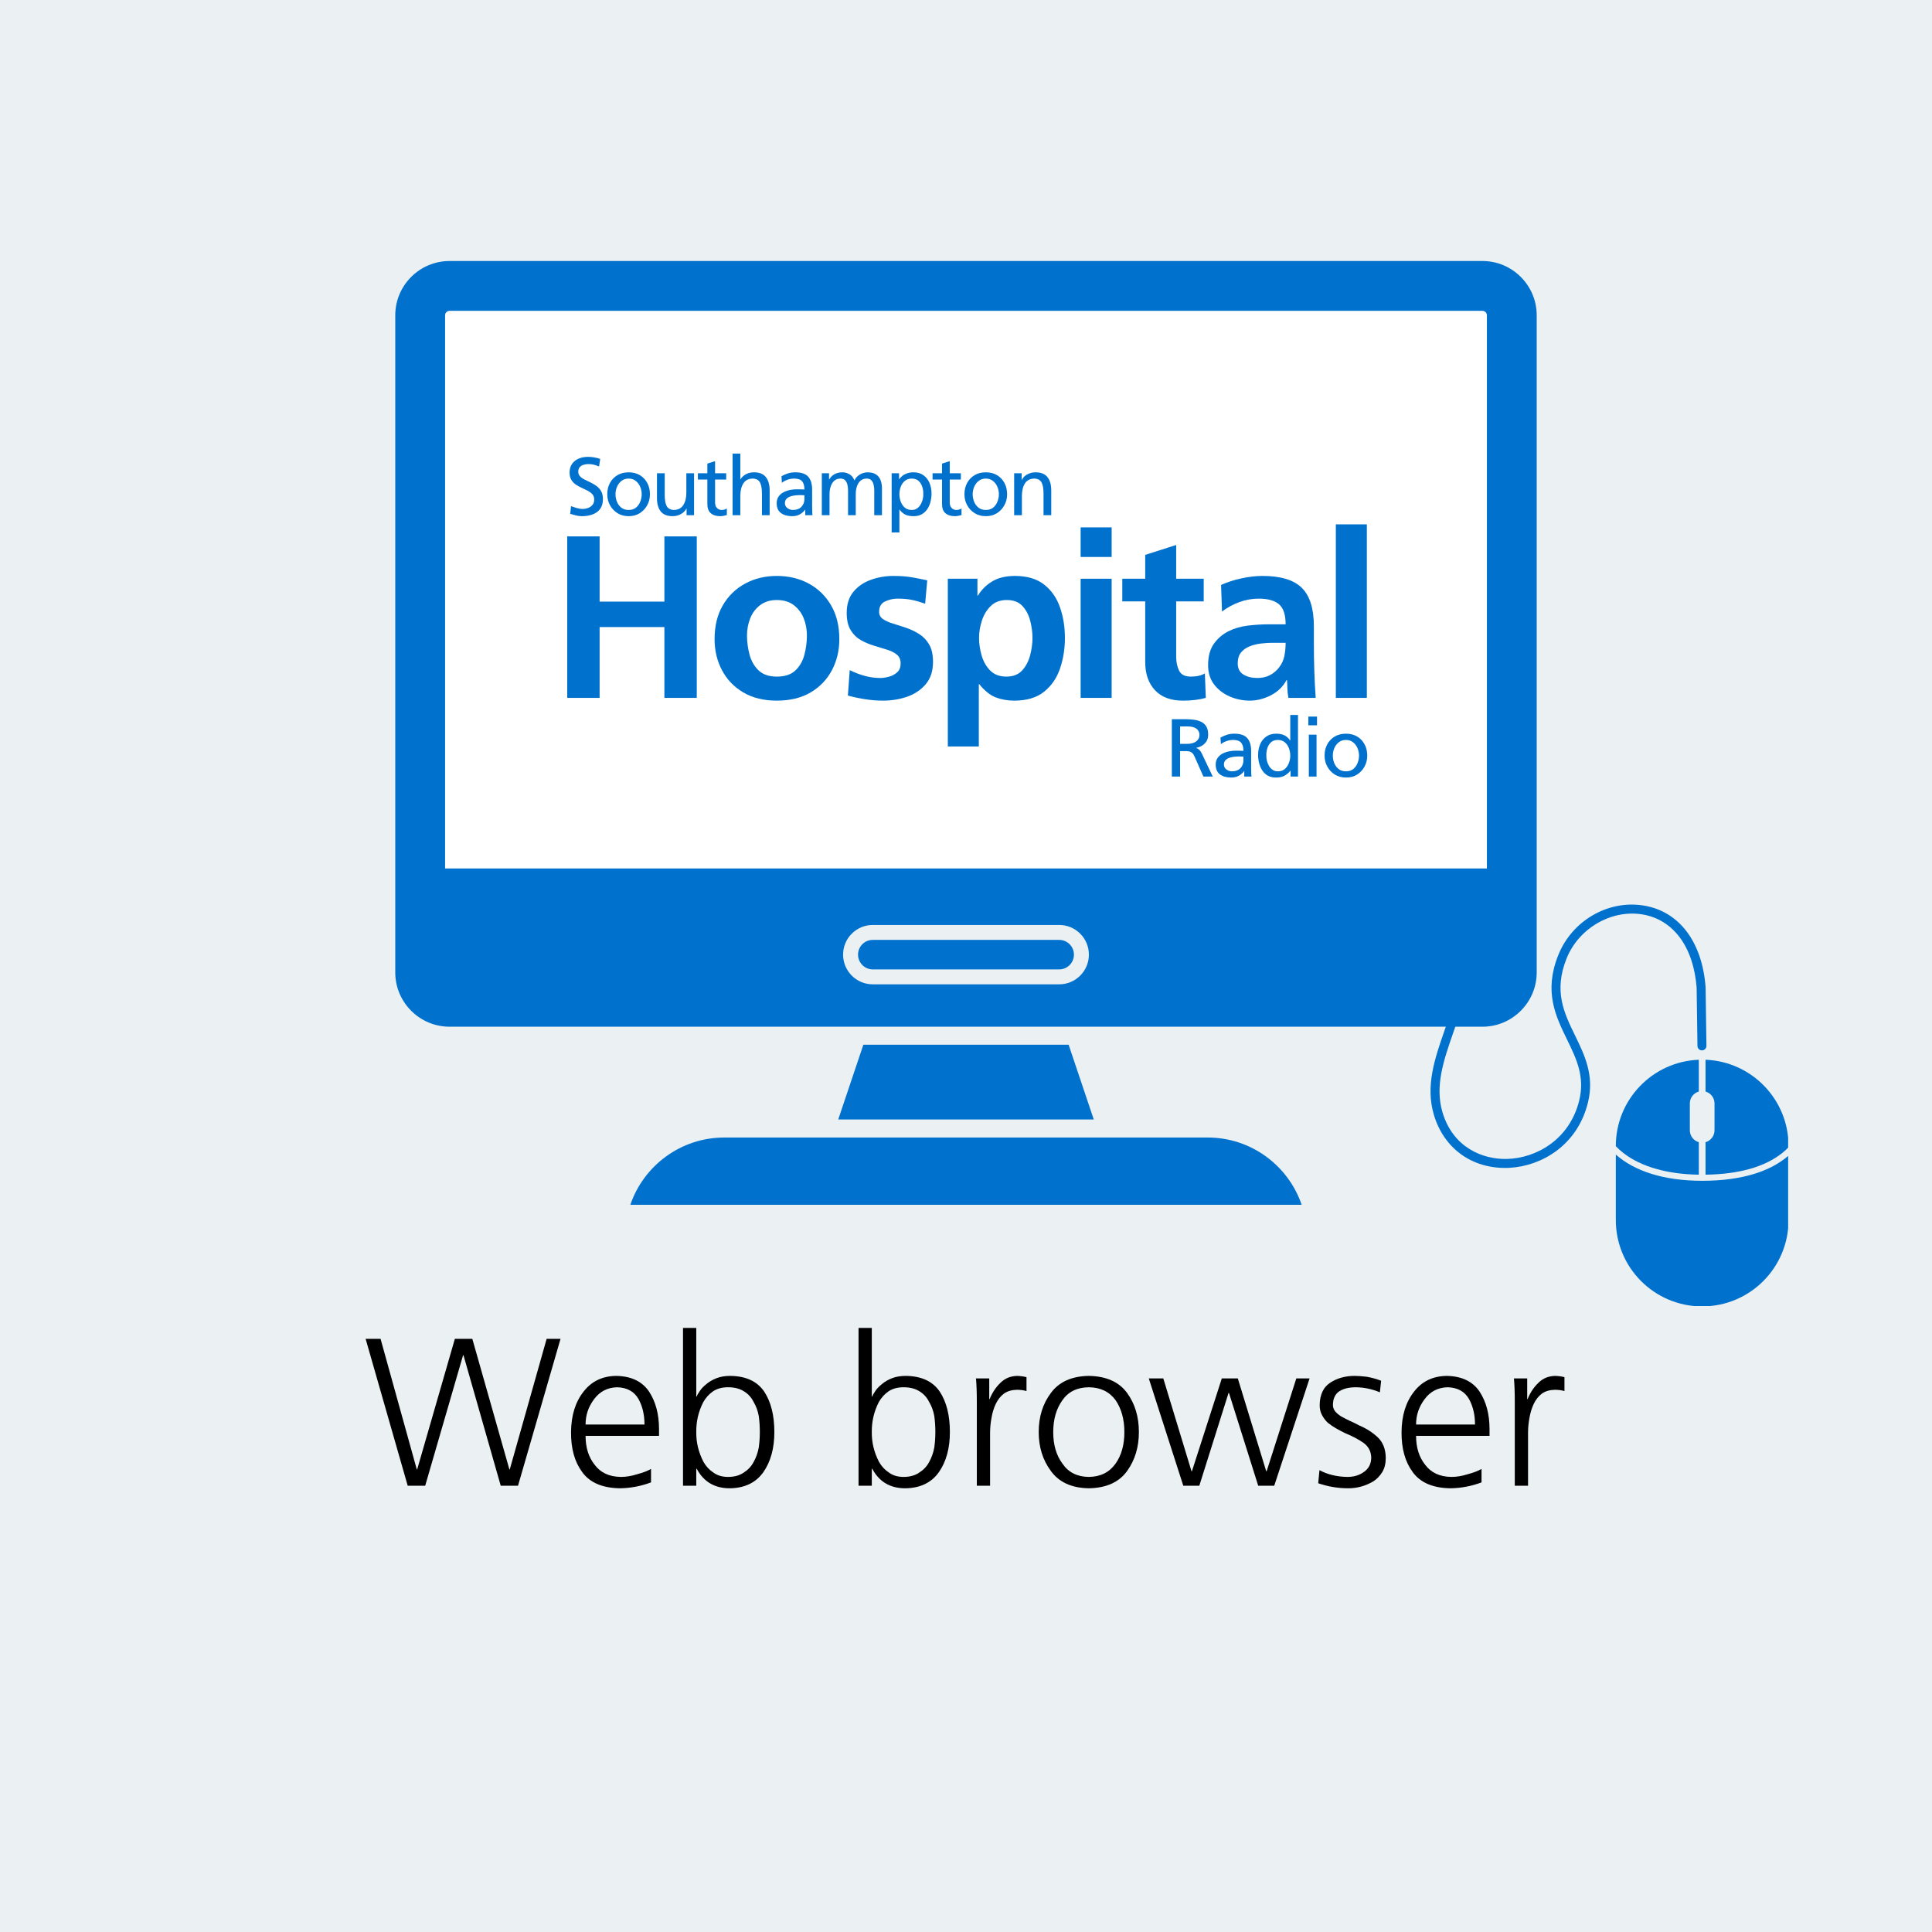 <svg xmlns="http://www.w3.org/2000/svg" xmlns:xlink="http://www.w3.org/1999/xlink" width="1080" zoomAndPan="magnify" viewBox="0 0 810 810" height="1080" preserveAspectRatio="xMidYMid meet" version="1.0"><defs><g/><clipPath id="911e1025d5"><path d="M 182.762 128.359 L 632.801 128.359 L 632.801 377.312 L 182.762 377.312 Z M 182.762 128.359 " clip-rule="nonzero"/></clipPath><clipPath id="83dea59bed"><path d="M 165.723 109.281 L 644.223 109.281 L 644.223 431 L 165.723 431 Z M 165.723 109.281 " clip-rule="nonzero"/></clipPath><clipPath id="5376ebc617"><path d="M 264 476 L 546 476 L 546 505.281 L 264 505.281 Z M 264 476 " clip-rule="nonzero"/></clipPath><clipPath id="f606f966c1"><path d="M 715 444 L 749.688 444 L 749.688 493 L 715 493 Z M 715 444 " clip-rule="nonzero"/></clipPath><clipPath id="0ff17a8d21"><path d="M 677.41 484.051 L 749.688 484.051 L 749.688 547.562 L 677.41 547.562 Z M 677.41 484.051 " clip-rule="nonzero"/></clipPath></defs><rect x="-81" width="972" fill="#ffffff" y="-81" height="972" fill-opacity="1"/><rect x="-81" width="972" fill="#ebf0f2" y="-81" height="972" fill-opacity="1"/><g clip-path="url(#911e1025d5)"><path fill="#ffffff" d="M 182.762 128.359 L 633.02 128.359 L 633.02 377.312 L 182.762 377.312 Z M 182.762 128.359 " fill-opacity="1" fill-rule="nonzero"/></g><g clip-path="url(#83dea59bed)"><path fill="#0072ce" d="M 623.387 364.105 L 186.605 364.105 L 186.605 132.188 C 186.605 131.152 187.449 130.32 188.484 130.32 L 621.516 130.32 C 622.539 130.32 623.387 131.152 623.387 132.188 Z M 452.871 409.039 C 450.629 411.285 447.516 412.684 444.078 412.684 L 365.91 412.684 C 359.035 412.684 353.469 407.105 353.469 400.234 C 353.469 396.797 354.859 393.688 357.117 391.438 C 359.359 389.184 362.473 387.797 365.91 387.797 L 444.078 387.797 C 450.953 387.797 456.52 393.363 456.52 400.234 C 456.52 403.672 455.129 406.781 452.871 409.039 Z M 621.516 109.43 L 188.484 109.43 C 175.93 109.43 165.715 119.645 165.715 132.188 L 165.715 407.691 C 165.715 420.234 175.93 430.453 188.484 430.453 L 621.516 430.453 C 634.059 430.453 644.273 420.234 644.273 407.691 L 644.273 132.188 C 644.273 119.645 634.059 109.43 621.516 109.43 " fill-opacity="1" fill-rule="nonzero"/></g><path fill="#0072ce" d="M 450.25 400.234 C 450.25 401.887 449.602 403.441 448.445 404.613 C 447.273 405.773 445.73 406.422 444.078 406.422 L 365.91 406.422 C 362.504 406.422 359.738 403.641 359.738 400.234 C 359.738 398.582 360.375 397.039 361.555 395.855 C 362.715 394.699 364.258 394.059 365.91 394.059 L 444.078 394.059 C 447.484 394.059 450.25 396.828 450.25 400.234 " fill-opacity="1" fill-rule="nonzero"/><g clip-path="url(#5376ebc617)"><path fill="#0072ce" d="M 545.734 505.121 L 264.266 505.121 C 269.852 488.734 285.406 476.91 303.664 476.91 L 506.336 476.91 C 524.605 476.91 540.145 488.734 545.734 505.121 " fill-opacity="1" fill-rule="nonzero"/></g><path fill="#0072ce" d="M 458.57 469.348 L 351.43 469.348 L 361.965 438.012 L 448.031 438.012 L 458.57 469.348 " fill-opacity="1" fill-rule="nonzero"/><path fill="#0072ce" d="M 708.473 473.891 L 708.473 462.605 C 708.473 460.238 710.066 458.25 712.234 457.637 L 712.234 444.305 C 692.895 445.047 677.438 460.953 677.438 480.477 L 677.438 480.551 C 678.41 481.555 679.461 482.512 680.613 483.406 C 688.023 489.16 698.941 492.285 712.234 492.492 L 712.234 478.863 C 710.066 478.25 708.473 476.258 708.473 473.891 " fill-opacity="1" fill-rule="nonzero"/><g clip-path="url(#f606f966c1)"><path fill="#0072ce" d="M 715.055 444.305 L 715.055 457.637 C 717.227 458.25 718.816 460.242 718.816 462.609 L 718.816 473.891 C 718.816 476.258 717.227 478.25 715.055 478.863 L 715.055 492.492 C 729.031 492.301 739.84 489.258 747.184 483.422 C 748.141 482.66 749.023 481.848 749.852 480.996 L 749.852 480.477 C 749.852 460.953 734.395 445.047 715.055 444.305 " fill-opacity="1" fill-rule="nonzero"/></g><g clip-path="url(#0ff17a8d21)"><path fill="#0072ce" d="M 677.438 484.062 L 677.438 511.508 C 677.438 531.504 693.648 547.715 713.645 547.715 C 733.641 547.715 749.852 531.504 749.852 511.508 L 749.852 484.496 C 742.402 490.984 730.555 495.051 713.645 495.051 C 697.117 495.051 685.066 490.805 677.438 484.062 " fill-opacity="1" fill-rule="nonzero"/></g><path fill="#0072ce" d="M 632.848 489.613 C 632.527 489.633 632.211 489.645 631.891 489.652 C 617.148 490.012 605.379 481.508 601.18 467.457 C 597.539 455.27 601.527 443.805 605.746 431.668 C 611.027 416.492 616.484 400.801 606.285 382.832 C 605.773 381.93 606.09 380.781 606.992 380.27 C 607.895 379.754 609.043 380.07 609.559 380.977 C 620.598 400.426 614.594 417.68 609.301 432.902 C 605.285 444.449 601.488 455.359 604.785 466.379 C 609.195 481.145 621.633 486.141 631.801 485.891 C 643.934 485.602 658.027 477.898 662.098 461.375 C 664.562 451.379 660.887 443.836 656.996 435.848 C 652.168 425.941 647.176 415.695 653.332 400.379 C 659.09 386.047 674.055 377.312 688.914 379.617 C 703.871 381.938 713.652 394.75 715.078 413.891 L 715.082 413.945 L 715.082 414.004 L 715.43 438.469 C 715.441 439.508 714.613 440.371 713.574 440.375 C 712.535 440.391 711.684 439.559 711.668 438.523 L 711.32 414.113 C 710.02 396.871 701.43 385.367 688.34 383.336 C 675.402 381.328 661.852 389.258 656.82 401.781 C 651.289 415.547 655.703 424.609 660.379 434.199 C 664.391 442.438 668.539 450.953 665.75 462.277 C 661.309 480.293 646.199 488.91 632.848 489.613 " fill-opacity="1" fill-rule="nonzero"/><g fill="#000000" fill-opacity="1"><g transform="translate(152.495, 622.912)"><g><path d="M 82.508 -61.594 L 76.684 -61.594 L 61.238 -6.883 L 61.062 -6.883 L 45.531 -61.594 L 38.207 -61.594 L 22.414 -6.883 L 22.238 -6.883 L 7.059 -61.594 L 0.793 -61.594 L 18.441 0 L 25.766 0 L 41.648 -54.711 L 41.828 -54.711 L 57.445 0 L 64.68 0 Z M 82.508 -61.594 "/></g></g></g><g fill="#000000" fill-opacity="1"><g transform="translate(235.794, 622.912)"><g><path d="M 37.148 -7.059 C 35.738 -6.234 33.824 -5.5 31.414 -4.852 C 29.004 -4.09 26.707 -3.707 24.531 -3.707 C 19.648 -3.766 15.973 -5.473 13.5 -8.824 C 10.973 -12 9.707 -16.031 9.707 -20.914 L 40.504 -20.914 L 40.504 -23.738 C 40.504 -29.973 39.121 -35.207 36.355 -39.445 C 33.473 -43.738 28.883 -45.945 22.59 -46.062 C 16.824 -46.004 12.266 -43.828 8.914 -39.531 C 5.441 -35.18 3.676 -29.504 3.617 -22.5 C 3.559 -15.617 5.117 -10.031 8.293 -5.734 C 11.473 -1.324 16.738 0.941 24.09 1.059 C 28.562 1 32.914 0.176 37.148 -1.41 Z M 9.707 -25.68 C 9.707 -29.621 10.914 -33.18 13.324 -36.355 C 15.676 -39.531 18.883 -41.18 22.941 -41.297 C 27.062 -41.18 30.031 -39.562 31.855 -36.445 C 33.562 -33.387 34.414 -29.797 34.414 -25.68 Z M 9.707 -25.68 "/></g></g></g><g fill="#000000" fill-opacity="1"><g transform="translate(279.914, 622.912)"><g><path d="M 6.441 0 L 12 0 L 12 -7.148 L 12.176 -7.148 C 15.117 -1.617 19.797 1.117 26.207 1.059 C 32.387 0.941 37.031 -1.324 40.148 -5.734 C 43.211 -10.148 44.738 -15.738 44.738 -22.5 C 44.738 -29.504 43.328 -35.148 40.504 -39.445 C 37.562 -43.797 32.797 -46.004 26.207 -46.062 C 24.031 -46.062 22.121 -45.738 20.473 -45.09 C 18.824 -44.445 17.414 -43.621 16.238 -42.621 C 15.117 -41.738 14.238 -40.828 13.59 -39.887 C 12.883 -38.887 12.414 -38.062 12.176 -37.414 L 12 -37.414 L 12 -66.18 L 6.441 -66.18 Z M 38.648 -22.5 C 38.648 -20.383 38.504 -18.238 38.207 -16.059 C 37.797 -13.824 37.062 -11.766 36.004 -9.883 C 35.062 -8.117 33.707 -6.676 31.945 -5.559 C 30.18 -4.324 27.973 -3.707 25.324 -3.707 C 22.855 -3.707 20.797 -4.324 19.148 -5.559 C 17.441 -6.676 16.059 -8.176 15 -10.059 C 12.941 -14.059 11.941 -18.207 12 -22.5 C 11.941 -26.914 12.914 -31.09 14.914 -35.031 C 15.973 -36.914 17.355 -38.445 19.059 -39.621 C 20.766 -40.738 22.855 -41.297 25.324 -41.297 C 27.973 -41.297 30.18 -40.738 31.945 -39.621 C 33.707 -38.562 35.062 -37.09 36.004 -35.207 C 37.062 -33.445 37.797 -31.445 38.207 -29.207 C 38.504 -26.973 38.648 -24.738 38.648 -22.5 Z M 38.648 -22.5 "/></g></g></g><g fill="#000000" fill-opacity="1"><g transform="translate(328.976, 622.912)"><g/></g></g><g fill="#000000" fill-opacity="1"><g transform="translate(353.506, 622.912)"><g><path d="M 6.441 0 L 12 0 L 12 -7.148 L 12.176 -7.148 C 15.117 -1.617 19.797 1.117 26.207 1.059 C 32.387 0.941 37.031 -1.324 40.148 -5.734 C 43.211 -10.148 44.738 -15.738 44.738 -22.5 C 44.738 -29.504 43.328 -35.148 40.504 -39.445 C 37.562 -43.797 32.797 -46.004 26.207 -46.062 C 24.031 -46.062 22.121 -45.738 20.473 -45.09 C 18.824 -44.445 17.414 -43.621 16.238 -42.621 C 15.117 -41.738 14.238 -40.828 13.59 -39.887 C 12.883 -38.887 12.414 -38.062 12.176 -37.414 L 12 -37.414 L 12 -66.18 L 6.441 -66.18 Z M 38.648 -22.5 C 38.648 -20.383 38.504 -18.238 38.207 -16.059 C 37.797 -13.824 37.062 -11.766 36.004 -9.883 C 35.062 -8.117 33.707 -6.676 31.945 -5.559 C 30.18 -4.324 27.973 -3.707 25.324 -3.707 C 22.855 -3.707 20.797 -4.324 19.148 -5.559 C 17.441 -6.676 16.059 -8.176 15 -10.059 C 12.941 -14.059 11.941 -18.207 12 -22.5 C 11.941 -26.914 12.914 -31.09 14.914 -35.031 C 15.973 -36.914 17.355 -38.445 19.059 -39.621 C 20.766 -40.738 22.855 -41.297 25.324 -41.297 C 27.973 -41.297 30.18 -40.738 31.945 -39.621 C 33.707 -38.562 35.062 -37.09 36.004 -35.207 C 37.062 -33.445 37.797 -31.445 38.207 -29.207 C 38.504 -26.973 38.648 -24.738 38.648 -22.5 Z M 38.648 -22.5 "/></g></g></g><g fill="#000000" fill-opacity="1"><g transform="translate(402.568, 622.912)"><g><path d="M 6.973 0 L 12.531 0 L 12.531 -22.238 C 12.531 -24.297 12.734 -26.414 13.148 -28.59 C 13.5 -30.648 14.09 -32.562 14.914 -34.324 C 15.797 -36.148 16.941 -37.59 18.355 -38.648 C 19.766 -39.648 21.559 -40.18 23.738 -40.238 C 25.207 -40.238 26.562 -40.062 27.797 -39.707 L 27.797 -45.531 C 26.68 -45.828 25.383 -46.004 23.914 -46.062 C 21.09 -46.004 18.738 -45.031 16.855 -43.148 C 14.914 -41.27 13.414 -39.004 12.355 -36.355 L 12.176 -36.355 L 12.176 -45.004 L 6.617 -45.004 C 6.852 -42.473 6.973 -39.121 6.973 -34.945 Z M 6.973 0 "/></g></g></g><g fill="#000000" fill-opacity="1"><g transform="translate(431.952, 622.912)"><g><path d="M 3.531 -22.5 C 3.531 -16.207 5.234 -10.766 8.648 -6.176 C 12.059 -1.469 17.355 0.941 24.531 1.059 C 31.824 0.941 37.18 -1.469 40.59 -6.176 C 43.887 -10.766 45.531 -16.207 45.531 -22.5 C 45.531 -28.914 43.887 -34.387 40.59 -38.914 C 37.18 -43.562 31.824 -45.945 24.531 -46.062 C 17.355 -45.945 12.059 -43.562 8.648 -38.914 C 5.234 -34.387 3.531 -28.914 3.531 -22.5 Z M 9.617 -22.5 C 9.617 -27.855 10.914 -32.324 13.5 -35.914 C 15.973 -39.445 19.648 -41.238 24.531 -41.297 C 29.414 -41.238 33.148 -39.445 35.738 -35.914 C 38.207 -32.324 39.445 -27.855 39.445 -22.5 C 39.445 -17.148 38.207 -12.734 35.738 -9.266 C 33.148 -5.617 29.414 -3.766 24.531 -3.707 C 19.648 -3.766 15.973 -5.617 13.5 -9.266 C 10.914 -12.734 9.617 -17.148 9.617 -22.5 Z M 9.617 -22.5 "/></g></g></g><g fill="#000000" fill-opacity="1"><g transform="translate(481.013, 622.912)"><g><path d="M 68.035 -45.004 L 62.477 -45.004 L 50.031 -6.09 L 49.855 -6.09 L 37.945 -45.004 L 31.238 -45.004 L 18.707 -6.09 L 18.531 -6.09 L 6.707 -45.004 L 0.617 -45.004 L 15.09 0 L 21.797 0 L 34.062 -38.914 L 34.238 -38.914 L 46.504 0 L 53.211 0 Z M 68.035 -45.004 "/></g></g></g><g fill="#000000" fill-opacity="1"><g transform="translate(549.664, 622.912)"><g><path d="M 3.531 -6.531 L 3 -1.059 C 7.059 0.352 11.266 1.059 15.617 1.059 C 19.324 1.059 22.824 0.09 26.121 -1.852 C 27.648 -2.852 28.914 -4.176 29.914 -5.824 C 30.855 -7.414 31.324 -9.383 31.324 -11.734 C 31.266 -15.383 30.148 -18.238 27.973 -20.297 C 25.797 -22.355 23.238 -24 20.297 -25.238 C 19 -25.941 17.68 -26.59 16.324 -27.18 C 14.973 -27.824 13.766 -28.441 12.707 -29.031 C 11.648 -29.68 10.797 -30.383 10.148 -31.148 C 9.5 -31.973 9.176 -32.855 9.176 -33.797 C 9.176 -35.328 9.441 -36.562 9.973 -37.504 C 10.441 -38.445 11.117 -39.18 12 -39.707 C 13.707 -40.77 16 -41.297 18.883 -41.297 C 22.297 -41.238 25.621 -40.531 28.855 -39.18 L 29.383 -44.031 C 27.383 -44.797 25.355 -45.355 23.297 -45.711 C 21.238 -45.945 19.559 -46.062 18.266 -46.062 C 14.441 -46.062 11.09 -45.152 8.207 -43.328 C 5.207 -41.445 3.676 -38.27 3.617 -33.797 C 3.617 -32.207 3.941 -30.824 4.59 -29.648 C 5.234 -28.414 6.059 -27.324 7.059 -26.383 C 8.176 -25.5 9.355 -24.707 10.59 -24 C 11.824 -23.297 13.117 -22.621 14.473 -21.973 C 17.355 -20.797 19.855 -19.473 21.973 -18 C 24.09 -16.473 25.18 -14.383 25.238 -11.734 C 25.18 -9.207 24.207 -7.266 22.324 -5.914 C 20.383 -4.441 18.031 -3.707 15.266 -3.707 C 10.855 -3.766 6.941 -4.707 3.531 -6.531 Z M 3.531 -6.531 "/></g></g></g><g fill="#000000" fill-opacity="1"><g transform="translate(583.989, 622.912)"><g><path d="M 37.148 -7.059 C 35.738 -6.234 33.824 -5.5 31.414 -4.852 C 29.004 -4.09 26.707 -3.707 24.531 -3.707 C 19.648 -3.766 15.973 -5.473 13.5 -8.824 C 10.973 -12 9.707 -16.031 9.707 -20.914 L 40.504 -20.914 L 40.504 -23.738 C 40.504 -29.973 39.121 -35.207 36.355 -39.445 C 33.473 -43.738 28.883 -45.945 22.59 -46.062 C 16.824 -46.004 12.266 -43.828 8.914 -39.531 C 5.441 -35.18 3.676 -29.504 3.617 -22.5 C 3.559 -15.617 5.117 -10.031 8.293 -5.734 C 11.473 -1.324 16.738 0.941 24.09 1.059 C 28.562 1 32.914 0.176 37.148 -1.41 Z M 9.707 -25.68 C 9.707 -29.621 10.914 -33.18 13.324 -36.355 C 15.676 -39.531 18.883 -41.18 22.941 -41.297 C 27.062 -41.18 30.031 -39.562 31.855 -36.445 C 33.562 -33.387 34.414 -29.797 34.414 -25.68 Z M 9.707 -25.68 "/></g></g></g><g fill="#000000" fill-opacity="1"><g transform="translate(628.109, 622.912)"><g><path d="M 6.973 0 L 12.531 0 L 12.531 -22.238 C 12.531 -24.297 12.734 -26.414 13.148 -28.59 C 13.5 -30.648 14.09 -32.562 14.914 -34.324 C 15.797 -36.148 16.941 -37.59 18.355 -38.648 C 19.766 -39.648 21.559 -40.18 23.738 -40.238 C 25.207 -40.238 26.562 -40.062 27.797 -39.707 L 27.797 -45.531 C 26.68 -45.828 25.383 -46.004 23.914 -46.062 C 21.09 -46.004 18.738 -45.031 16.855 -43.148 C 14.914 -41.27 13.414 -39.004 12.355 -36.355 L 12.176 -36.355 L 12.176 -45.004 L 6.617 -45.004 C 6.852 -42.473 6.973 -39.121 6.973 -34.945 Z M 6.973 0 "/></g></g></g><g fill="#0072ce" fill-opacity="1"><g transform="translate(229.953, 292.59)"><g><path d="M 7.859 0 L 7.859 -67.703 L 21.438 -67.703 L 21.438 -40.359 L 48.594 -40.359 L 48.594 -67.703 L 62.172 -67.703 L 62.172 0 L 48.594 0 L 48.594 -29.688 L 21.438 -29.688 L 21.438 0 Z M 7.859 0 "/></g></g></g><g fill="#0072ce" fill-opacity="1"><g transform="translate(296.11, 292.59)"><g><path d="M 3.484 -24.641 C 3.484 -30.141 4.629 -34.859 6.922 -38.797 C 9.223 -42.742 12.348 -45.785 16.297 -47.922 C 20.242 -50.055 24.672 -51.125 29.578 -51.125 C 34.555 -51.125 39.02 -50.055 42.969 -47.922 C 46.914 -45.785 50.035 -42.742 52.328 -38.797 C 54.629 -34.859 55.781 -30.141 55.781 -24.641 C 55.781 -19.848 54.742 -15.492 52.672 -11.578 C 50.598 -7.672 47.617 -4.57 43.734 -2.281 C 39.859 0.008 35.141 1.156 29.578 1.156 C 24.086 1.156 19.398 0.008 15.516 -2.281 C 11.641 -4.57 8.664 -7.672 6.594 -11.578 C 4.52 -15.492 3.484 -19.848 3.484 -24.641 Z M 17.078 -26.188 C 17.078 -23.469 17.43 -20.781 18.141 -18.125 C 18.848 -15.477 20.109 -13.281 21.922 -11.531 C 23.734 -9.789 26.285 -8.922 29.578 -8.922 C 32.941 -8.922 35.531 -9.773 37.344 -11.484 C 39.156 -13.203 40.414 -15.383 41.125 -18.031 C 41.832 -20.688 42.188 -23.406 42.188 -26.188 C 42.188 -28.77 41.734 -31.176 40.828 -33.406 C 39.93 -35.645 38.547 -37.473 36.672 -38.891 C 34.797 -40.316 32.43 -41.031 29.578 -41.031 C 26.797 -41.031 24.469 -40.316 22.594 -38.891 C 20.719 -37.473 19.328 -35.629 18.422 -33.359 C 17.523 -31.098 17.078 -28.707 17.078 -26.188 Z M 17.078 -26.188 "/></g></g></g><g fill="#0072ce" fill-opacity="1"><g transform="translate(351.499, 292.59)"><g><path d="M 37.25 -49.281 L 36.375 -39.484 C 34.375 -40.191 32.531 -40.723 30.844 -41.078 C 29.164 -41.43 27.129 -41.609 24.734 -41.609 C 22.984 -41.609 21.27 -41.219 19.594 -40.438 C 17.914 -39.664 17.078 -38.211 17.078 -36.078 C 17.078 -34.785 17.625 -33.766 18.719 -33.016 C 19.82 -32.273 21.227 -31.645 22.938 -31.125 C 24.656 -30.613 26.469 -30.035 28.375 -29.391 C 30.281 -28.742 32.086 -27.883 33.797 -26.812 C 35.516 -25.75 36.922 -24.297 38.016 -22.453 C 39.117 -20.609 39.672 -18.164 39.672 -15.125 C 39.672 -11.25 38.648 -8.113 36.609 -5.719 C 34.578 -3.332 31.977 -1.586 28.812 -0.484 C 25.645 0.609 22.281 1.156 18.719 1.156 C 16.258 1.156 13.785 0.961 11.297 0.578 C 8.805 0.191 6.367 -0.32 3.984 -0.969 L 4.75 -11.641 C 6.82 -10.609 8.926 -9.801 11.062 -9.219 C 13.195 -8.633 15.363 -8.344 17.562 -8.344 C 18.656 -8.344 19.863 -8.52 21.188 -8.875 C 22.52 -9.227 23.672 -9.844 24.641 -10.719 C 25.609 -11.594 26.094 -12.836 26.094 -14.453 C 26.094 -16.066 25.539 -17.312 24.438 -18.188 C 23.344 -19.062 21.938 -19.754 20.219 -20.266 C 18.508 -20.785 16.703 -21.336 14.797 -21.922 C 12.891 -22.504 11.078 -23.281 9.359 -24.25 C 7.648 -25.219 6.242 -26.609 5.141 -28.422 C 4.035 -30.234 3.484 -32.625 3.484 -35.594 C 3.484 -39.219 4.406 -42.16 6.25 -44.422 C 8.094 -46.691 10.52 -48.375 13.531 -49.469 C 16.539 -50.57 19.727 -51.125 23.094 -51.125 C 26.125 -51.125 28.738 -50.926 30.938 -50.531 C 33.133 -50.145 35.238 -49.727 37.25 -49.281 Z M 37.25 -49.281 "/></g></g></g><g fill="#0072ce" fill-opacity="1"><g transform="translate(390.689, 292.59)"><g><path d="M 6.688 20.375 L 6.688 -49.953 L 19.109 -49.953 L 19.109 -42.875 L 19.297 -42.875 C 20.785 -45.332 22.789 -47.32 25.312 -48.844 C 27.832 -50.363 31.004 -51.125 34.828 -51.125 C 39.93 -51.125 44.02 -49.91 47.094 -47.484 C 50.164 -45.055 52.379 -41.867 53.734 -37.922 C 55.098 -33.984 55.781 -29.719 55.781 -25.125 C 55.781 -20.594 55.098 -16.32 53.734 -12.312 C 52.379 -8.312 50.148 -5.066 47.047 -2.578 C 43.941 -0.086 39.77 1.156 34.531 1.156 C 31.75 1.156 29.176 0.707 26.812 -0.188 C 24.457 -1.094 22.148 -2.938 19.891 -5.719 L 19.688 -5.719 L 19.688 20.375 Z M 31.422 -41.031 C 28.641 -41.031 26.391 -40.188 24.672 -38.5 C 22.961 -36.82 21.719 -34.754 20.938 -32.297 C 20.164 -29.836 19.781 -27.445 19.781 -25.125 C 19.781 -22.789 20.133 -20.363 20.844 -17.844 C 21.562 -15.32 22.758 -13.203 24.438 -11.484 C 26.125 -9.773 28.391 -8.922 31.234 -8.922 C 34.078 -8.922 36.289 -9.789 37.875 -11.531 C 39.457 -13.281 40.57 -15.414 41.219 -17.938 C 41.863 -20.469 42.188 -22.863 42.188 -25.125 C 42.188 -27.383 41.879 -29.742 41.266 -32.203 C 40.66 -34.66 39.582 -36.742 38.031 -38.453 C 36.477 -40.172 34.273 -41.031 31.422 -41.031 Z M 31.422 -41.031 "/></g></g></g><g fill="#0072ce" fill-opacity="1"><g transform="translate(446.078, 292.59)"><g><path d="M 6.984 0 L 6.984 -49.953 L 19.984 -49.953 L 19.984 0 Z M 6.984 -59.078 L 6.984 -71.484 L 19.984 -71.484 L 19.984 -59.078 Z M 6.984 -59.078 "/></g></g></g><g fill="#0072ce" fill-opacity="1"><g transform="translate(469.165, 292.59)"><g><path d="M 10.969 -15.031 L 10.969 -40.453 L 1.359 -40.453 L 1.359 -49.953 L 10.969 -49.953 L 10.969 -59.953 L 23.953 -64.109 L 23.953 -49.953 L 35.5 -49.953 L 35.5 -40.453 L 23.953 -40.453 L 23.953 -17.172 C 23.953 -15.035 24.359 -13.125 25.172 -11.438 C 25.984 -9.758 27.613 -8.922 30.062 -8.922 C 32.594 -8.922 34.566 -9.375 35.984 -10.281 L 36.375 0 C 33.656 0.77 30.453 1.156 26.766 1.156 C 21.66 1.156 17.75 -0.312 15.031 -3.25 C 12.32 -6.188 10.969 -10.113 10.969 -15.031 Z M 10.969 -15.031 "/></g></g></g><g fill="#0072ce" fill-opacity="1"><g transform="translate(503.019, 292.59)"><g><path d="M 9.312 -36.188 L 8.922 -47.344 C 11.441 -48.5 14.27 -49.414 17.406 -50.094 C 20.539 -50.781 23.5 -51.125 26.281 -51.125 C 33.914 -51.125 39.414 -49.457 42.781 -46.125 C 46.145 -42.789 47.828 -37.438 47.828 -30.062 L 47.828 -23.672 C 47.828 -21.148 47.844 -18.898 47.875 -16.922 C 47.906 -14.953 47.953 -13.031 48.016 -11.156 C 48.078 -9.281 48.156 -7.438 48.25 -5.625 C 48.352 -3.812 48.469 -1.938 48.594 0 L 37.156 0 C 36.895 -1.289 36.75 -2.664 36.719 -4.125 C 36.688 -5.582 36.633 -6.695 36.562 -7.469 L 36.375 -7.469 C 34.883 -4.688 32.68 -2.551 29.766 -1.062 C 26.859 0.414 23.922 1.156 20.953 1.156 C 18.047 1.156 15.25 0.578 12.562 -0.578 C 9.875 -1.742 7.688 -3.426 6 -5.625 C 4.32 -7.82 3.484 -10.504 3.484 -13.672 C 3.484 -17.422 4.289 -20.426 5.906 -22.688 C 7.531 -24.957 9.57 -26.707 12.031 -27.938 C 14.488 -29.164 17.219 -29.957 20.219 -30.312 C 23.227 -30.664 26.094 -30.844 28.812 -30.844 L 35.984 -30.844 C 35.984 -34.852 35.062 -37.648 33.219 -39.234 C 31.375 -40.816 28.547 -41.609 24.734 -41.609 C 21.953 -41.609 19.234 -41.125 16.578 -40.156 C 13.93 -39.188 11.508 -37.863 9.312 -36.188 Z M 15.906 -14.453 C 15.906 -12.316 16.695 -10.766 18.281 -9.797 C 19.863 -8.828 21.82 -8.344 24.156 -8.344 C 26.156 -8.344 27.914 -8.742 29.438 -9.547 C 30.957 -10.359 32.234 -11.441 33.266 -12.797 C 34.367 -14.223 35.098 -15.805 35.453 -17.547 C 35.805 -19.297 35.984 -21.145 35.984 -23.094 L 30.359 -23.094 C 28.941 -23.094 27.391 -22.992 25.703 -22.797 C 24.023 -22.598 22.441 -22.207 20.953 -21.625 C 19.461 -21.051 18.25 -20.195 17.312 -19.062 C 16.375 -17.926 15.906 -16.391 15.906 -14.453 Z M 15.906 -14.453 "/></g></g></g><g fill="#0072ce" fill-opacity="1"><g transform="translate(553.073, 292.59)"><g><path d="M 6.984 0 L 6.984 -72.75 L 19.984 -72.75 L 19.984 0 Z M 6.984 0 "/></g></g></g><g fill="#0072ce" fill-opacity="1"><g transform="translate(488.442, 325.585)"><g><path d="M 2.859 0 L 2.859 -24.047 L 8.75 -24.047 C 9.945 -24.047 11.102 -23.969 12.219 -23.812 C 13.332 -23.664 14.328 -23.375 15.203 -22.938 C 16.086 -22.508 16.789 -21.863 17.312 -21 C 17.832 -20.133 18.094 -18.977 18.094 -17.531 C 18.094 -16.062 17.613 -14.844 16.656 -13.875 C 15.707 -12.914 14.531 -12.312 13.125 -12.062 L 13.125 -11.984 C 13.656 -11.773 14.086 -11.504 14.422 -11.172 C 14.754 -10.848 15.102 -10.316 15.469 -9.578 L 20.016 0 L 16.094 0 L 12.406 -8.344 C 12.062 -9.125 11.691 -9.672 11.297 -9.984 C 10.91 -10.305 10.477 -10.504 10 -10.578 C 9.531 -10.648 8.988 -10.688 8.375 -10.688 L 6.312 -10.688 L 6.312 0 Z M 6.312 -21.016 L 6.312 -13.719 L 9.234 -13.719 C 10.859 -13.719 12.129 -14.055 13.047 -14.734 C 13.973 -15.41 14.438 -16.32 14.438 -17.469 C 14.438 -18.551 14.023 -19.41 13.203 -20.047 C 12.391 -20.691 11.191 -21.016 9.609 -21.016 Z M 6.312 -21.016 "/></g></g></g><g fill="#0072ce" fill-opacity="1"><g transform="translate(508.112, 325.585)"><g><path d="M 3.75 -13.578 L 3.578 -16.328 C 4.379 -16.805 5.266 -17.203 6.234 -17.516 C 7.203 -17.828 8.25 -17.984 9.375 -17.984 C 11.895 -17.984 13.703 -17.367 14.797 -16.141 C 15.891 -14.91 16.438 -13.102 16.438 -10.719 L 16.438 -3.453 C 16.438 -2.461 16.453 -1.703 16.484 -1.172 C 16.516 -0.641 16.547 -0.25 16.578 0 L 13.547 0 L 13.547 -2.281 L 13.469 -2.281 C 13.219 -1.926 12.852 -1.535 12.375 -1.109 C 11.906 -0.691 11.312 -0.332 10.594 -0.031 C 9.875 0.258 9.02 0.406 8.031 0.406 C 6.145 0.406 4.598 -0.023 3.391 -0.891 C 2.18 -1.766 1.578 -3.156 1.578 -5.062 C 1.578 -6.164 1.844 -7.086 2.375 -7.828 C 2.906 -8.578 3.582 -9.172 4.406 -9.609 C 5.238 -10.047 6.129 -10.363 7.078 -10.562 C 8.035 -10.758 8.926 -10.859 9.75 -10.859 C 10.395 -10.859 10.969 -10.859 11.469 -10.859 C 11.977 -10.859 12.555 -10.832 13.203 -10.781 C 13.203 -12.301 12.883 -13.441 12.25 -14.203 C 11.613 -14.973 10.484 -15.359 8.859 -15.359 C 7.93 -15.359 7.016 -15.195 6.109 -14.875 C 5.203 -14.562 4.414 -14.129 3.75 -13.578 Z M 13.203 -6.828 L 13.203 -8.375 C 12.848 -8.375 12.5 -8.383 12.156 -8.406 C 11.812 -8.426 11.469 -8.438 11.125 -8.438 C 10.688 -8.438 10.129 -8.398 9.453 -8.328 C 8.773 -8.266 8.098 -8.125 7.422 -7.906 C 6.742 -7.688 6.176 -7.352 5.719 -6.906 C 5.258 -6.457 5.031 -5.844 5.031 -5.062 C 5.031 -4.445 5.203 -3.926 5.547 -3.5 C 5.891 -3.07 6.312 -2.75 6.812 -2.531 C 7.32 -2.312 7.816 -2.203 8.297 -2.203 C 9.91 -2.203 11.129 -2.645 11.953 -3.531 C 12.785 -4.414 13.203 -5.516 13.203 -6.828 Z M 13.203 -6.828 "/></g></g></g><g fill="#0072ce" fill-opacity="1"><g transform="translate(525.888, 325.585)"><g><path d="M 15.188 0 L 15.188 -2.484 L 15.125 -2.484 C 14.688 -1.836 13.969 -1.191 12.969 -0.547 C 11.969 0.086 10.688 0.406 9.125 0.406 C 7.789 0.406 6.645 0.145 5.688 -0.375 C 4.738 -0.906 3.961 -1.625 3.359 -2.531 C 2.754 -3.438 2.305 -4.457 2.016 -5.594 C 1.723 -6.727 1.578 -7.895 1.578 -9.094 C 1.578 -10.676 1.852 -12.141 2.406 -13.484 C 2.957 -14.828 3.797 -15.91 4.922 -16.734 C 6.047 -17.566 7.461 -17.984 9.172 -17.984 C 10.703 -17.984 11.926 -17.711 12.844 -17.172 C 13.77 -16.629 14.484 -15.957 14.984 -15.156 L 15.062 -15.156 L 15.062 -25.844 L 18.297 -25.844 L 18.297 0 Z M 5.031 -8.859 C 5.008 -8.172 5.086 -7.441 5.266 -6.672 C 5.453 -5.898 5.738 -5.176 6.125 -4.5 C 6.52 -3.82 7.023 -3.27 7.641 -2.844 C 8.266 -2.414 9.016 -2.203 9.891 -2.203 C 11.109 -2.203 12.094 -2.547 12.844 -3.234 C 13.602 -3.922 14.16 -4.77 14.516 -5.781 C 14.879 -6.789 15.062 -7.781 15.062 -8.75 C 15.062 -9.852 14.867 -10.91 14.484 -11.922 C 14.109 -12.93 13.535 -13.754 12.766 -14.391 C 11.992 -15.035 11.023 -15.359 9.859 -15.359 C 8.68 -15.359 7.734 -15.035 7.016 -14.391 C 6.305 -13.754 5.789 -12.941 5.469 -11.953 C 5.156 -10.961 5.008 -9.93 5.031 -8.859 Z M 5.031 -8.859 "/></g></g></g><g fill="#0072ce" fill-opacity="1"><g transform="translate(545.558, 325.585)"><g><path d="M 3.172 0 L 3.172 -17.578 L 6.406 -17.578 L 6.406 0 Z M 6.609 -25.156 L 6.609 -21.5 L 2.969 -21.5 L 2.969 -25.156 Z M 6.609 -25.156 "/></g></g></g><g fill="#0072ce" fill-opacity="1"><g transform="translate(553.757, 325.585)"><g><path d="M 1.578 -8.781 C 1.578 -10.57 1.953 -12.156 2.703 -13.531 C 3.453 -14.914 4.5 -16.004 5.844 -16.797 C 7.188 -17.586 8.754 -17.984 10.547 -17.984 C 12.336 -17.984 13.898 -17.586 15.234 -16.797 C 16.566 -16.004 17.602 -14.914 18.344 -13.531 C 19.094 -12.156 19.469 -10.57 19.469 -8.781 C 19.469 -7.102 19.086 -5.57 18.328 -4.188 C 17.566 -2.801 16.52 -1.688 15.188 -0.844 C 13.863 -0.008 12.316 0.406 10.547 0.406 C 8.773 0.406 7.219 -0.008 5.875 -0.844 C 4.531 -1.688 3.477 -2.801 2.719 -4.188 C 1.957 -5.57 1.578 -7.102 1.578 -8.781 Z M 5.031 -8.781 C 5.031 -7.75 5.223 -6.727 5.609 -5.719 C 6.004 -4.707 6.609 -3.867 7.422 -3.203 C 8.234 -2.535 9.273 -2.203 10.547 -2.203 C 11.805 -2.203 12.836 -2.535 13.641 -3.203 C 14.441 -3.867 15.035 -4.707 15.422 -5.719 C 15.816 -6.727 16.016 -7.75 16.016 -8.781 C 16.016 -9.906 15.797 -10.969 15.359 -11.969 C 14.93 -12.969 14.305 -13.781 13.484 -14.406 C 12.672 -15.039 11.691 -15.359 10.547 -15.359 C 9.367 -15.359 8.375 -15.039 7.562 -14.406 C 6.75 -13.781 6.125 -12.969 5.688 -11.969 C 5.25 -10.969 5.031 -9.906 5.031 -8.781 Z M 5.031 -8.781 "/></g></g></g><g fill="#0072ce" fill-opacity="1"><g transform="translate(237.175, 216.005)"><g><path d="M 14.469 -23.594 L 13.984 -20.438 C 13.109 -20.781 12.359 -21.031 11.734 -21.188 C 11.117 -21.352 10.363 -21.438 9.469 -21.438 C 8.832 -21.438 8.191 -21.344 7.547 -21.156 C 6.898 -20.969 6.359 -20.645 5.922 -20.188 C 5.484 -19.727 5.266 -19.07 5.266 -18.219 C 5.266 -17.469 5.508 -16.832 6 -16.312 C 6.5 -15.789 7.145 -15.332 7.938 -14.938 C 8.727 -14.551 9.562 -14.145 10.438 -13.719 C 11.312 -13.301 12.145 -12.805 12.938 -12.234 C 13.727 -11.66 14.367 -10.938 14.859 -10.062 C 15.359 -9.188 15.609 -8.082 15.609 -6.75 C 15.609 -5.051 15.211 -3.672 14.422 -2.609 C 13.629 -1.555 12.566 -0.789 11.234 -0.312 C 9.898 0.164 8.43 0.406 6.828 0.406 C 5.973 0.406 5.133 0.301 4.312 0.094 C 3.5 -0.102 2.691 -0.328 1.891 -0.578 L 2.234 -3.797 C 2.836 -3.566 3.602 -3.312 4.531 -3.031 C 5.457 -2.758 6.359 -2.625 7.234 -2.625 C 7.898 -2.625 8.594 -2.754 9.312 -3.016 C 10.039 -3.273 10.66 -3.691 11.172 -4.266 C 11.691 -4.848 11.953 -5.609 11.953 -6.547 C 11.953 -7.441 11.703 -8.176 11.203 -8.75 C 10.711 -9.32 10.07 -9.816 9.281 -10.234 C 8.488 -10.648 7.656 -11.051 6.781 -11.438 C 5.914 -11.832 5.082 -12.289 4.281 -12.812 C 3.488 -13.344 2.848 -14.016 2.359 -14.828 C 1.867 -15.648 1.625 -16.68 1.625 -17.922 C 1.625 -19.336 1.969 -20.535 2.656 -21.516 C 3.344 -22.492 4.266 -23.227 5.422 -23.719 C 6.586 -24.219 7.895 -24.469 9.344 -24.469 C 10.145 -24.469 10.992 -24.395 11.891 -24.25 C 12.785 -24.113 13.645 -23.895 14.469 -23.594 Z M 14.469 -23.594 "/></g></g></g><g fill="#0072ce" fill-opacity="1"><g transform="translate(253.021, 216.005)"><g><path d="M 1.578 -8.781 C 1.578 -10.57 1.953 -12.156 2.703 -13.531 C 3.453 -14.914 4.5 -16.004 5.844 -16.797 C 7.188 -17.586 8.754 -17.984 10.547 -17.984 C 12.336 -17.984 13.898 -17.586 15.234 -16.797 C 16.566 -16.004 17.602 -14.914 18.344 -13.531 C 19.094 -12.156 19.469 -10.57 19.469 -8.781 C 19.469 -7.102 19.086 -5.57 18.328 -4.188 C 17.566 -2.801 16.52 -1.688 15.188 -0.844 C 13.863 -0.008 12.316 0.406 10.547 0.406 C 8.773 0.406 7.219 -0.008 5.875 -0.844 C 4.531 -1.688 3.477 -2.801 2.719 -4.188 C 1.957 -5.57 1.578 -7.102 1.578 -8.781 Z M 5.031 -8.781 C 5.031 -7.75 5.223 -6.727 5.609 -5.719 C 6.004 -4.707 6.609 -3.867 7.422 -3.203 C 8.234 -2.535 9.273 -2.203 10.547 -2.203 C 11.805 -2.203 12.836 -2.535 13.641 -3.203 C 14.441 -3.867 15.035 -4.707 15.422 -5.719 C 15.816 -6.727 16.016 -7.75 16.016 -8.781 C 16.016 -9.906 15.797 -10.969 15.359 -11.969 C 14.93 -12.969 14.305 -13.781 13.484 -14.406 C 12.672 -15.039 11.691 -15.359 10.547 -15.359 C 9.367 -15.359 8.375 -15.039 7.562 -14.406 C 6.75 -13.781 6.125 -12.969 5.688 -11.969 C 5.25 -10.969 5.031 -9.906 5.031 -8.781 Z M 5.031 -8.781 "/></g></g></g><g fill="#0072ce" fill-opacity="1"><g transform="translate(272.691, 216.005)"><g><path d="M 18.297 -17.578 L 18.297 0 L 15.156 0 L 15.156 -2.797 L 15.094 -2.797 C 14.602 -1.805 13.82 -1.023 12.75 -0.453 C 11.688 0.117 10.551 0.406 9.344 0.406 C 7.062 0.406 5.391 -0.254 4.328 -1.578 C 3.273 -2.91 2.75 -4.758 2.75 -7.125 L 2.75 -17.578 L 6 -17.578 L 6 -8.469 C 6 -6.426 6.266 -4.895 6.797 -3.875 C 7.336 -2.852 8.312 -2.297 9.719 -2.203 C 11.551 -2.203 12.898 -2.875 13.766 -4.219 C 14.629 -5.562 15.062 -7.301 15.062 -9.438 L 15.062 -17.578 Z M 18.297 -17.578 "/></g></g></g><g fill="#0072ce" fill-opacity="1"><g transform="translate(292.362, 216.005)"><g><path d="M 12.094 -17.578 L 12.094 -14.953 L 7.438 -14.953 L 7.438 -5.344 C 7.438 -4.332 7.707 -3.555 8.25 -3.016 C 8.789 -2.473 9.426 -2.203 10.156 -2.203 C 10.664 -2.203 11.102 -2.266 11.469 -2.391 C 11.844 -2.516 12.145 -2.66 12.375 -2.828 L 12.375 -0.062 C 12 0.02 11.578 0.117 11.109 0.234 C 10.641 0.348 10.141 0.406 9.609 0.406 C 7.93 0.406 6.609 -0.004 5.641 -0.828 C 4.68 -1.648 4.203 -2.938 4.203 -4.688 L 4.203 -14.953 L 0.234 -14.953 L 0.234 -17.578 L 4.203 -17.578 L 4.203 -21.641 L 7.438 -22.672 L 7.438 -17.578 Z M 12.094 -17.578 "/></g></g></g><g fill="#0072ce" fill-opacity="1"><g transform="translate(304.384, 216.005)"><g><path d="M 2.75 0 L 2.75 -25.844 L 6 -25.844 L 6 -15.062 L 6.062 -15.062 C 6.656 -16 7.441 -16.719 8.422 -17.219 C 9.398 -17.727 10.5 -17.984 11.719 -17.984 C 13.988 -17.984 15.648 -17.316 16.703 -15.984 C 17.766 -14.648 18.297 -12.801 18.297 -10.438 L 18.297 0 L 15.062 0 L 15.062 -9.094 C 15.062 -11.133 14.797 -12.664 14.266 -13.688 C 13.734 -14.719 12.754 -15.273 11.328 -15.359 C 9.492 -15.359 8.145 -14.688 7.281 -13.344 C 6.426 -12 6 -10.258 6 -8.125 L 6 0 Z M 2.75 0 "/></g></g></g><g fill="#0072ce" fill-opacity="1"><g transform="translate(324.054, 216.005)"><g><path d="M 3.75 -13.578 L 3.578 -16.328 C 4.379 -16.805 5.266 -17.203 6.234 -17.516 C 7.203 -17.828 8.25 -17.984 9.375 -17.984 C 11.895 -17.984 13.703 -17.367 14.797 -16.141 C 15.891 -14.91 16.438 -13.102 16.438 -10.719 L 16.438 -3.453 C 16.438 -2.461 16.453 -1.703 16.484 -1.172 C 16.516 -0.641 16.547 -0.25 16.578 0 L 13.547 0 L 13.547 -2.281 L 13.469 -2.281 C 13.219 -1.926 12.852 -1.535 12.375 -1.109 C 11.906 -0.691 11.312 -0.332 10.594 -0.031 C 9.875 0.258 9.02 0.406 8.031 0.406 C 6.145 0.406 4.598 -0.023 3.391 -0.891 C 2.18 -1.766 1.578 -3.156 1.578 -5.062 C 1.578 -6.164 1.844 -7.086 2.375 -7.828 C 2.906 -8.578 3.582 -9.172 4.406 -9.609 C 5.238 -10.047 6.129 -10.363 7.078 -10.562 C 8.035 -10.758 8.926 -10.859 9.75 -10.859 C 10.395 -10.859 10.969 -10.859 11.469 -10.859 C 11.977 -10.859 12.555 -10.832 13.203 -10.781 C 13.203 -12.301 12.883 -13.441 12.25 -14.203 C 11.613 -14.973 10.484 -15.359 8.859 -15.359 C 7.93 -15.359 7.016 -15.195 6.109 -14.875 C 5.203 -14.562 4.414 -14.129 3.75 -13.578 Z M 13.203 -6.828 L 13.203 -8.375 C 12.848 -8.375 12.5 -8.383 12.156 -8.406 C 11.812 -8.426 11.469 -8.438 11.125 -8.438 C 10.688 -8.438 10.129 -8.398 9.453 -8.328 C 8.773 -8.266 8.098 -8.125 7.422 -7.906 C 6.742 -7.688 6.176 -7.352 5.719 -6.906 C 5.258 -6.457 5.031 -5.844 5.031 -5.062 C 5.031 -4.445 5.203 -3.926 5.547 -3.5 C 5.891 -3.07 6.312 -2.75 6.812 -2.531 C 7.32 -2.312 7.816 -2.203 8.297 -2.203 C 9.91 -2.203 11.129 -2.645 11.953 -3.531 C 12.785 -4.414 13.203 -5.516 13.203 -6.828 Z M 13.203 -6.828 "/></g></g></g><g fill="#0072ce" fill-opacity="1"><g transform="translate(341.83, 216.005)"><g><path d="M 2.719 0 L 2.719 -17.578 L 5.75 -17.578 L 5.75 -15.016 L 5.828 -15.016 C 7.016 -16.992 8.875 -17.984 11.406 -17.984 C 12.414 -17.984 13.383 -17.711 14.312 -17.172 C 15.238 -16.629 15.938 -15.766 16.406 -14.578 C 16.812 -15.422 17.336 -16.086 17.984 -16.578 C 18.629 -17.078 19.301 -17.438 20 -17.656 C 20.695 -17.875 21.312 -17.984 21.844 -17.984 C 23.332 -17.984 24.523 -17.691 25.422 -17.109 C 26.316 -16.523 26.957 -15.727 27.344 -14.719 C 27.738 -13.707 27.938 -12.555 27.938 -11.266 L 27.938 0 L 24.703 0 L 24.703 -10.469 C 24.703 -11.207 24.617 -11.945 24.453 -12.688 C 24.297 -13.438 23.992 -14.066 23.547 -14.578 C 23.098 -15.098 22.438 -15.359 21.562 -15.359 C 20.457 -15.359 19.566 -15.039 18.891 -14.406 C 18.211 -13.781 17.719 -12.973 17.406 -11.984 C 17.102 -11.004 16.953 -9.961 16.953 -8.859 L 16.953 0 L 13.719 0 L 13.719 -10.469 C 13.719 -11.207 13.633 -11.945 13.469 -12.688 C 13.312 -13.438 13.008 -14.066 12.562 -14.578 C 12.113 -15.098 11.453 -15.359 10.578 -15.359 C 9.473 -15.359 8.582 -15.039 7.906 -14.406 C 7.227 -13.781 6.734 -12.973 6.422 -11.984 C 6.109 -11.004 5.953 -9.961 5.953 -8.859 L 5.953 0 Z M 2.719 0 "/></g></g></g><g fill="#0072ce" fill-opacity="1"><g transform="translate(371.077, 216.005)"><g><path d="M 2.75 7.234 L 2.75 -17.578 L 5.859 -17.578 L 5.859 -15.094 L 5.922 -15.094 C 6.223 -15.531 6.633 -15.973 7.156 -16.422 C 7.688 -16.867 8.348 -17.238 9.141 -17.531 C 9.941 -17.832 10.859 -17.984 11.891 -17.984 C 13.586 -17.984 15 -17.566 16.125 -16.734 C 17.25 -15.91 18.086 -14.828 18.641 -13.484 C 19.191 -12.141 19.469 -10.676 19.469 -9.094 C 19.469 -7.895 19.32 -6.727 19.031 -5.594 C 18.75 -4.457 18.301 -3.438 17.688 -2.531 C 17.082 -1.625 16.301 -0.906 15.344 -0.375 C 14.395 0.145 13.254 0.406 11.922 0.406 C 10.379 0.406 9.145 0.141 8.219 -0.391 C 7.289 -0.93 6.57 -1.602 6.062 -2.406 L 6 -2.406 L 6 7.234 Z M 16.016 -8.859 C 16.047 -9.91 15.898 -10.938 15.578 -11.938 C 15.254 -12.938 14.734 -13.754 14.016 -14.391 C 13.305 -15.035 12.367 -15.359 11.203 -15.359 C 10.023 -15.359 9.051 -15.035 8.281 -14.391 C 7.508 -13.754 6.938 -12.93 6.562 -11.922 C 6.188 -10.91 6 -9.852 6 -8.75 C 6 -7.781 6.176 -6.789 6.531 -5.781 C 6.883 -4.77 7.441 -3.922 8.203 -3.234 C 8.961 -2.547 9.945 -2.203 11.156 -2.203 C 12.031 -2.203 12.773 -2.414 13.391 -2.844 C 14.016 -3.27 14.52 -3.82 14.906 -4.5 C 15.301 -5.176 15.594 -5.898 15.781 -6.672 C 15.969 -7.441 16.047 -8.172 16.016 -8.859 Z M 16.016 -8.859 "/></g></g></g><g fill="#0072ce" fill-opacity="1"><g transform="translate(390.747, 216.005)"><g><path d="M 12.094 -17.578 L 12.094 -14.953 L 7.438 -14.953 L 7.438 -5.344 C 7.438 -4.332 7.707 -3.555 8.25 -3.016 C 8.789 -2.473 9.426 -2.203 10.156 -2.203 C 10.664 -2.203 11.102 -2.266 11.469 -2.391 C 11.844 -2.516 12.145 -2.66 12.375 -2.828 L 12.375 -0.062 C 12 0.02 11.578 0.117 11.109 0.234 C 10.641 0.348 10.141 0.406 9.609 0.406 C 7.93 0.406 6.609 -0.004 5.641 -0.828 C 4.68 -1.648 4.203 -2.938 4.203 -4.688 L 4.203 -14.953 L 0.234 -14.953 L 0.234 -17.578 L 4.203 -17.578 L 4.203 -21.641 L 7.438 -22.672 L 7.438 -17.578 Z M 12.094 -17.578 "/></g></g></g><g fill="#0072ce" fill-opacity="1"><g transform="translate(402.77, 216.005)"><g><path d="M 1.578 -8.781 C 1.578 -10.57 1.953 -12.156 2.703 -13.531 C 3.453 -14.914 4.5 -16.004 5.844 -16.797 C 7.188 -17.586 8.754 -17.984 10.547 -17.984 C 12.336 -17.984 13.898 -17.586 15.234 -16.797 C 16.566 -16.004 17.602 -14.914 18.344 -13.531 C 19.094 -12.156 19.469 -10.57 19.469 -8.781 C 19.469 -7.102 19.086 -5.57 18.328 -4.188 C 17.566 -2.801 16.52 -1.688 15.188 -0.844 C 13.863 -0.008 12.316 0.406 10.547 0.406 C 8.773 0.406 7.219 -0.008 5.875 -0.844 C 4.531 -1.688 3.477 -2.801 2.719 -4.188 C 1.957 -5.57 1.578 -7.102 1.578 -8.781 Z M 5.031 -8.781 C 5.031 -7.75 5.223 -6.727 5.609 -5.719 C 6.004 -4.707 6.609 -3.867 7.422 -3.203 C 8.234 -2.535 9.273 -2.203 10.547 -2.203 C 11.805 -2.203 12.836 -2.535 13.641 -3.203 C 14.441 -3.867 15.035 -4.707 15.422 -5.719 C 15.816 -6.727 16.016 -7.75 16.016 -8.781 C 16.016 -9.906 15.797 -10.969 15.359 -11.969 C 14.93 -12.969 14.305 -13.781 13.484 -14.406 C 12.672 -15.039 11.691 -15.359 10.547 -15.359 C 9.367 -15.359 8.375 -15.039 7.562 -14.406 C 6.75 -13.781 6.125 -12.969 5.688 -11.969 C 5.25 -10.969 5.031 -9.906 5.031 -8.781 Z M 5.031 -8.781 "/></g></g></g><g fill="#0072ce" fill-opacity="1"><g transform="translate(422.44, 216.005)"><g><path d="M 2.75 0 L 2.75 -17.578 L 5.891 -17.578 L 5.891 -14.781 L 5.953 -14.781 C 6.441 -15.789 7.219 -16.578 8.281 -17.141 C 9.352 -17.703 10.5 -17.984 11.719 -17.984 C 13.988 -17.984 15.648 -17.316 16.703 -15.984 C 17.766 -14.648 18.297 -12.801 18.297 -10.438 L 18.297 0 L 15.062 0 L 15.062 -9.094 C 15.062 -11.133 14.797 -12.664 14.266 -13.688 C 13.734 -14.719 12.754 -15.273 11.328 -15.359 C 9.492 -15.359 8.145 -14.688 7.281 -13.344 C 6.426 -12 6 -10.258 6 -8.125 L 6 0 Z M 2.75 0 "/></g></g></g></svg>